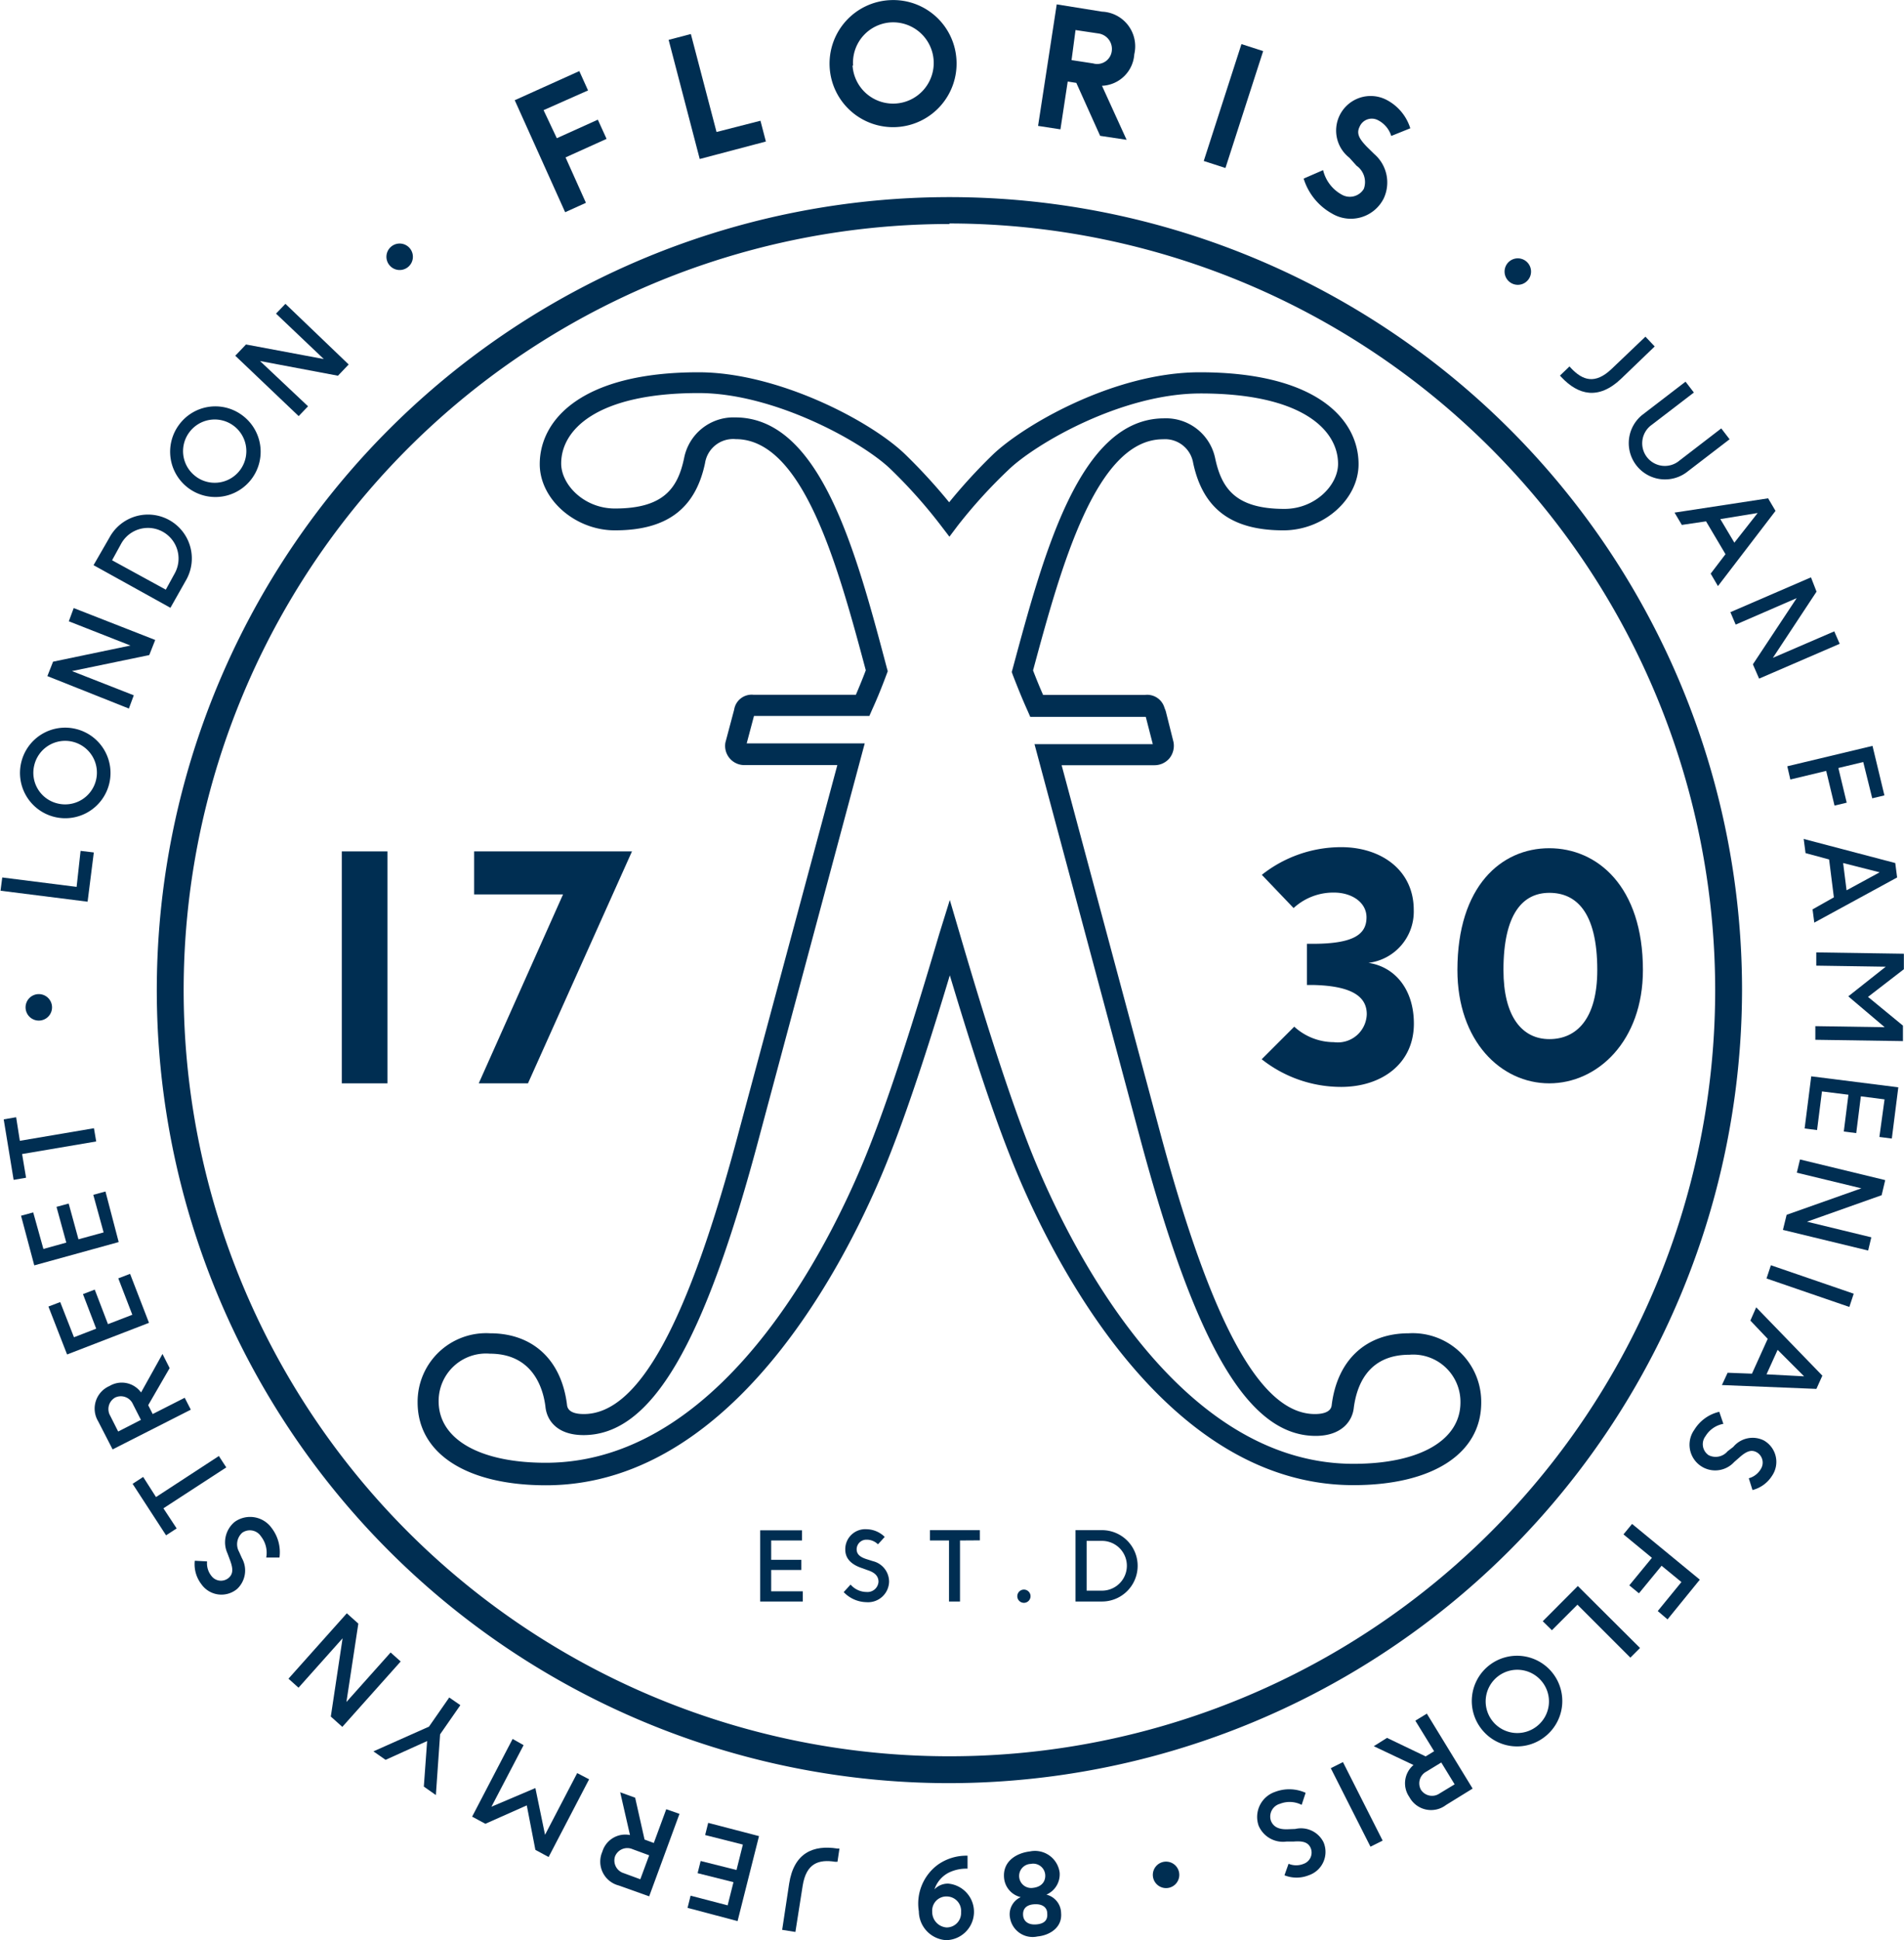 <svg xmlns="http://www.w3.org/2000/svg" viewBox="0 0 143.89 146.55"><defs><style>.cls-1{fill:#002e52;}</style></defs><title>TGFLORIS_STAMP_BLUE296</title><g id="SINGLE_HIT_EMBOSS" data-name="SINGLE HIT EMBOSS"><path class="cls-1" d="M176,156.49c-15.08,0-23.72-19.11-26-25-1.58-4-3.22-9.25-4.5-13.51-1.28,4.26-2.92,9.46-4.52,13.52-2.28,5.85-10.91,25-26,25-6,0-9.7-2.4-9.7-6.26a5.18,5.18,0,0,1,5.48-5.22c3.22,0,5.39,2,5.81,5.4.05.59.72.7,1.27.7,4.14,0,7.88-6.83,11.76-21.5L137,102.1h-7a1.45,1.45,0,0,1-1.46-1.7l.66-2.48a1.34,1.34,0,0,1,1.47-1.13h7.73c.27-.63.52-1.24.75-1.85-2.1-7.85-4.72-17.46-9.83-17.46A2.15,2.15,0,0,0,127,79.3c-.73,3.45-2.9,5.07-6.81,5.07-3,0-5.68-2.34-5.68-5,0-3.35,3.16-6.94,12-6.94,6,0,13.08,3.7,15.68,6.26a43,43,0,0,1,3.26,3.56,41.42,41.42,0,0,1,3.26-3.56c2.24-2.18,9.14-6.26,15.68-6.26,8.86,0,12,3.58,12,6.94,0,2.67-2.65,5-5.68,5-3.92,0-6.08-1.62-6.82-5.09a2.15,2.15,0,0,0-2.28-1.79c-5.06,0-7.7,9.61-9.82,17.46.23.6.48,1.22.76,1.85h7.71a1.36,1.36,0,0,1,1.47,1,1.66,1.66,0,0,1,.1.27l.57,2.27a1.51,1.51,0,0,1-.32,1.27,1.48,1.48,0,0,1-1.13.5h-7l7.38,27.5c3.92,14.67,7.65,21.51,11.76,21.51.55,0,1.22-.12,1.27-.68.42-3.4,2.59-5.42,5.82-5.42a5.18,5.18,0,0,1,5.48,5.22C185.67,154.09,182,156.49,176,156.49Zm-30.5-44.2.78,2.65c1.33,4.54,3.33,11.14,5.23,16,2.2,5.61,10.44,23.94,24.5,23.94,5,0,8.08-1.78,8.08-4.64a3.57,3.57,0,0,0-3.86-3.6c-3.24,0-4,2.49-4.2,4-.1,1-.91,2.13-2.88,2.13-5.09,0-9.08-6.79-13.33-22.71l-7.92-29.54h8.94l-.53-2.06h-8.73l-.21-.48c-.42-.93-.77-1.81-1.1-2.66l-.09-.25.07-.25c2.39-8.86,5.09-18.91,11.45-18.91a3.79,3.79,0,0,1,3.85,3c.49,2.32,1.57,3.84,5.24,3.84,2.32,0,4.05-1.79,4.05-3.4,0-2.57-2.73-5.32-10.39-5.32-6,0-12.54,3.84-14.55,5.8A38.18,38.18,0,0,0,146.11,84l-.64.85-.65-.85a38,38,0,0,0-3.75-4.21C139,77.75,132.28,74,126.52,74c-7.66,0-10.39,2.75-10.39,5.32,0,1.6,1.73,3.4,4.06,3.4,3.67,0,4.75-1.52,5.23-3.81a3.8,3.8,0,0,1,3.86-3.07c6.41,0,9.1,10,11.46,18.92l.07.25-.09.24c-.32.86-.67,1.74-1.09,2.66l-.21.48H130.7l-.55,2.07h8.92L131.15,130c-4.21,15.92-8.2,22.71-13.33,22.71-2,0-2.78-1.11-2.88-2.15-.18-1.46-1-4-4.2-4a3.58,3.58,0,0,0-3.87,3.6c0,2.86,3.1,4.64,8.09,4.64,14.06,0,22.3-18.32,24.49-23.94,1.92-4.87,3.91-11.47,5.25-16Z" transform="translate(-73.72 -44.31)"/><path class="cls-1" d="M103,126.14H99.55V108.62H103Z" transform="translate(-73.72 -44.31)"/><path class="cls-1" d="M109.9,126.14l6.37-14.27h-6.72v-3.25h11.93l-7.86,17.52Z" transform="translate(-73.72 -44.31)"/><path class="cls-1" d="M169.08,110.39a9.66,9.66,0,0,1,6-2.09c3,0,5.48,1.72,5.48,4.74a3.9,3.9,0,0,1-3.42,4c2,.3,3.43,2,3.43,4.59,0,3.05-2.46,4.78-5.5,4.78a9.67,9.67,0,0,1-6-2.09l2.46-2.46a4.45,4.45,0,0,0,3,1.17,2.19,2.19,0,0,0,2.48-2.11c0-1.17-.85-2.14-4.06-2.21h-.46V115.6l.44,0c3.14,0,4.06-.74,4.06-2,0-1.13-1.11-1.87-2.46-1.87a4.44,4.44,0,0,0-3.05,1.17Z" transform="translate(-73.72 -44.31)"/><path class="cls-1" d="M197.88,117.58c0,5.36-3.42,8.56-7.08,8.56s-6.94-3.2-6.94-8.56c0-6.33,3.31-9.2,6.94-9.2S197.88,111.26,197.88,117.58Zm-10.54,0c0,3.54,1.42,5.22,3.47,5.22s3.62-1.52,3.62-5.22c0-4.43-1.63-5.83-3.62-5.83S187.34,113.3,187.34,117.58Z" transform="translate(-73.72 -44.31)"/><path class="cls-1" d="M132,160.67v1.46h2.28v.77H132v1.61h2.39v.77h-3.22v-5.38h3.16v.77Z" transform="translate(-73.72 -44.31)"/><path class="cls-1" d="M138.9,162.77c-.65-.21-1.3-.6-1.3-1.41a1.51,1.51,0,0,1,1.61-1.54,2,2,0,0,1,1.37.58l-.51.56a1.21,1.21,0,0,0-.86-.35.73.73,0,0,0-.75.72c0,.4.28.61.81.77l.41.13a1.6,1.6,0,0,1,1.23,1.55,1.59,1.59,0,0,1-1.71,1.55,2.44,2.44,0,0,1-1.72-.76L138,164a1.61,1.61,0,0,0,1.21.56.83.83,0,0,0,.9-.77c0-.47-.34-.72-.8-.87Z" transform="translate(-73.72 -44.31)"/><path class="cls-1" d="M146.27,160.67v4.61h-.83v-4.61H144v-.78h3.77v.77Z" transform="translate(-73.72 -44.31)"/><path class="cls-1" d="M150.6,164.88a.48.48,0,1,1,1,0,.48.48,0,1,1-1,0Z" transform="translate(-73.72 -44.31)"/><path class="cls-1" d="M157,159.89a2.69,2.69,0,1,1,0,5.39h-2v-5.39Zm-1.16,4.57H157a1.88,1.88,0,1,0,0-3.76h-1.16Z" transform="translate(-73.72 -44.31)"/><path class="cls-1" d="M145.47,179a59.9,59.9,0,1,1,59.9-59.9A60,60,0,0,1,145.47,179Zm0-117.77a57.87,57.87,0,1,0,57.87,57.87A57.94,57.94,0,0,0,145.47,61.19Z" transform="translate(-73.72 -44.31)"/><path class="cls-1" d="M114.8,52.63l1,2.12,3.1-1.4.66,1.45-3.1,1.4L118,59.63l-1.57.71-3.81-8.46,4.88-2.2.66,1.46Z" transform="translate(-73.72 -44.31)"/><path class="cls-1" d="M131.19,53.43,131.6,55l-5,1.32-2.35-9,1.68-.44,1.94,7.4Z" transform="translate(-73.72 -44.31)"/><path class="cls-1" d="M146,48.79A4.8,4.8,0,1,1,141,44.32,4.78,4.78,0,0,1,146,48.79Zm-7.85.47A3.07,3.07,0,1,0,141.07,46,3.05,3.05,0,0,0,138.19,49.26Z" transform="translate(-73.72 -44.31)"/><path class="cls-1" d="M157,45.19a2.62,2.62,0,0,1,2.44,3.22A2.55,2.55,0,0,1,157,50.79l1.86,4.08-2-.3-1.8-4-.65-.1-.55,3.61-1.69-.26,1.41-9.18Zm-2.3,3.66,1.63.25a1.11,1.11,0,0,0,1.41-.94,1.18,1.18,0,0,0-1-1.32L155,46.58Z" transform="translate(-73.72 -44.31)"/><path class="cls-1" d="M166.33,57l-1.64-.53,2.85-8.83,1.64.53Z" transform="translate(-73.72 -44.31)"/><path class="cls-1" d="M175.7,56.23a2.61,2.61,0,0,1,2.89-4.33A3.64,3.64,0,0,1,180.3,54l-1.44.58a2,2,0,0,0-1-1.19,1,1,0,0,0-1.39.49c-.27.54,0,.94.54,1.51l.56.55a2.84,2.84,0,0,1,.72,3.36,2.78,2.78,0,0,1-3.91,1.14,4.56,4.56,0,0,1-2.14-2.64l1.47-.64A2.87,2.87,0,0,0,175.1,59a1.23,1.23,0,0,0,1.69-.43,1.51,1.51,0,0,0-.55-1.74Z" transform="translate(-73.72 -44.31)"/><path class="cls-1" d="M187.62,64.23a1,1,0,1,1,.15,1.35A1,1,0,0,1,187.62,64.23Z" transform="translate(-73.72 -44.31)"/><path class="cls-1" d="M196.22,72.93c-1.7,1.61-3.23,1.22-4.5-.13l-.11-.12.72-.69.12.13c.87.92,1.81,1.25,3.06.06l2.56-2.44.7.74Z" transform="translate(-73.72 -44.31)"/><path class="cls-1" d="M201.16,80a2.74,2.74,0,0,1-3.33-4.35l3.27-2.51.63.82-3.17,2.43a1.71,1.71,0,1,0,2.08,2.71l3.16-2.43.63.82Z" transform="translate(-73.72 -44.31)"/><path class="cls-1" d="M203,87.64l1.12-1.47-1.47-2.48-1.83.27-.55-.93,7.07-1.08.56.95-4.35,5.68Zm1.79-2.34,1.76-2.24-2.82.46Z" transform="translate(-73.72 -44.31)"/><path class="cls-1" d="M212.34,92l.41.94-6.09,2.63-.47-1.08,3.31-5-4.61,2-.4-.94,6.09-2.63L211,89l-3.3,5Z" transform="translate(-73.72 -44.31)"/><path class="cls-1" d="M214.53,101.87l-1.88.45.63,2.62-.92.22-.63-2.62-2.71.65-.23-1,6.44-1.54.9,3.74-.92.22Z" transform="translate(-73.72 -44.31)"/><path class="cls-1" d="M210.7,113l1.61-.91-.36-2.86-1.78-.48-.14-1.07,6.92,1.82.14,1.09L210.83,114Zm2.57-1.44,2.5-1.36-2.76-.7Z" transform="translate(-73.72 -44.31)"/><path class="cls-1" d="M210.91,121.82l5.24.08-2.75-2.33,2.83-2.24-5.25-.08,0-1,6.62.1,0,1.17-2.71,2.09,2.64,2.17,0,1.17-6.62-.1Z" transform="translate(-73.72 -44.31)"/><path class="cls-1" d="M216.14,127.35l-1.79-.23L214,129.9l-.94-.12.35-2.78-2-.25-.37,2.92-.94-.12.5-3.94,6.58.83-.49,3.87-.94-.12Z" transform="translate(-73.72 -44.31)"/><path class="cls-1" d="M215.14,137.77l-.24,1-6.44-1.56.28-1.14,5.65-2-4.88-1.18.24-1,6.44,1.56-.27,1.14-5.64,2Z" transform="translate(-73.72 -44.31)"/><path class="cls-1" d="M207.22,140.88l.33-1,6.26,2.15-.33,1Z" transform="translate(-73.72 -44.31)"/><path class="cls-1" d="M204.28,148l1.84.07,1.19-2.63L206,144.06l.44-1,5,5.16-.45,1-7.14-.29Zm2.94.12,2.84.15-2-2Z" transform="translate(-73.72 -44.31)"/><path class="cls-1" d="M204.71,153.6a1.9,1.9,0,0,1,2.3-.49,1.86,1.86,0,0,1,.63,2.67,2.47,2.47,0,0,1-1.48,1.08l-.28-.89a1.51,1.51,0,0,0,.91-.7.9.9,0,0,0-.29-1.25c-.43-.25-.81-.08-1.32.37l-.41.36a1.94,1.94,0,0,1-3-2.45,3,3,0,0,1,1.88-1.35l.31.91a2,2,0,0,0-1.35.93,1,1,0,0,0,.24,1.44,1.18,1.18,0,0,0,1.43-.3Z" transform="translate(-73.72 -44.31)"/><path class="cls-1" d="M200.79,163.81l-1.5-1.23-1.71,2.08-.73-.6,1.71-2.08-2.15-1.77.65-.79,5.12,4.21-2.44,3L199,166Z" transform="translate(-73.72 -44.31)"/><path class="cls-1" d="M191,167.45l-.69-.68,2.65-2.66,4.7,4.68-.73.73-4-4Z" transform="translate(-73.72 -44.31)"/><path class="cls-1" d="M185.71,174.95a3.42,3.42,0,1,1,4.79.52A3.4,3.4,0,0,1,185.71,174.95Zm4.54-3.62a2.39,2.39,0,1,0-.37,3.36A2.38,2.38,0,0,0,190.25,171.33Z" transform="translate(-73.72 -44.31)"/><path class="cls-1" d="M183,180.65a1.86,1.86,0,0,1-2.77-.6,1.81,1.81,0,0,1,.31-2.42l-3-1.42,1-.63,2.92,1.4.64-.39-1.42-2.31.87-.53,3.46,5.66Zm-.36-3.21-1.13.69a1,1,0,0,0-.4,1.38,1,1,0,0,0,1.4.27l1.14-.69Z" transform="translate(-73.72 -44.31)"/><path class="cls-1" d="M174.29,177.87l.92-.46,3,5.93-.92.46Z" transform="translate(-73.72 -44.31)"/><path class="cls-1" d="M171.61,182.46a1.9,1.9,0,0,1,2.13,1,1.86,1.86,0,0,1-1.12,2.5,2.47,2.47,0,0,1-1.83,0l.31-.87a1.5,1.5,0,0,0,1.15,0,.9.9,0,0,0,.53-1.17c-.19-.46-.6-.56-1.28-.51l-.54,0a2,2,0,0,1-2.12-1.19,2,2,0,0,1,1.24-2.56,3,3,0,0,1,2.31.07l-.3.91a2,2,0,0,0-1.64-.08,1,1,0,0,0-.68,1.29c.22.54.73.66,1.32.63Z" transform="translate(-73.72 -44.31)"/><path class="cls-1" d="M162.84,186a1,1,0,0,1-1.85.45,1,1,0,1,1,1.85-.45Z" transform="translate(-73.72 -44.31)"/><path class="cls-1" d="M150.05,189.18a1.42,1.42,0,0,1,.81-1.57,1.64,1.64,0,0,1-1.26-1.45c-.12-1.3,1-1.89,1.94-2a1.88,1.88,0,0,1,2.26,1.6,1.67,1.67,0,0,1-1,1.66,1.46,1.46,0,0,1,1.11,1.39c.1,1.12-.9,1.69-1.78,1.77A1.73,1.73,0,0,1,150.05,189.18Zm2.66-3.25a.91.91,0,0,0-1.09-.83.91.91,0,1,0,.16,1.81C152.52,186.83,152.74,186.34,152.71,185.93Zm.15,2.9c0-.42-.34-.73-1-.68s-.86.42-.82.85.38.72,1,.67S152.91,189.33,152.86,188.83Z" transform="translate(-73.72 -44.31)"/><path class="cls-1" d="M146.84,185.46a3,3,0,0,0-1.42.3,2.19,2.19,0,0,0-1.08,1.26,1.4,1.4,0,0,1,1.05-.43,2.14,2.14,0,0,1-.17,4.27,2.2,2.2,0,0,1-2.06-2.17,3.65,3.65,0,0,1,1.45-3.54,3.73,3.73,0,0,1,2.23-.67Zm-.49,3.29a1.09,1.09,0,0,0-1.06-1.19,1.07,1.07,0,0,0-1.12,1.15,1.17,1.17,0,0,0,1.08,1.19A1.09,1.09,0,0,0,146.35,188.74Z" transform="translate(-73.72 -44.31)"/><path class="cls-1" d="M133.36,186.58c.36-2.31,1.82-2.93,3.64-2.64l.16,0-.15,1-.17,0c-1.25-.2-2.19.11-2.46,1.81l-.55,3.49-1-.16Z" transform="translate(-73.72 -44.31)"/><path class="cls-1" d="M128.71,188.23l.44-1.75-2.71-.68.23-.92,2.71.68.48-1.92-2.85-.72.23-.92,3.84,1-1.62,6.42-3.78-1,.23-.92Z" transform="translate(-73.72 -44.31)"/><path class="cls-1" d="M120.48,186.73a1.86,1.86,0,0,1-1.24-2.55,1.81,1.81,0,0,1,2.09-1.26l-.74-3.23,1.13.41.71,3.16.7.26.94-2.55,1,.35-2.29,6.23Zm2.3-2.28-1.25-.46a1,1,0,0,0-1.33.54,1,1,0,0,0,.66,1.27l1.25.46Z" transform="translate(-73.72 -44.31)"/><path class="cls-1" d="M113.29,176.13l-2.43,4.65,3.32-1.41.73,3.53,2.43-4.66.9.47-3.06,5.87-1-.54-.65-3.36-3.13,1.39-1-.54,3.06-5.87Z" transform="translate(-73.72 -44.31)"/><path class="cls-1" d="M107.67,172.53l.84.58-1.53,2.2-.32,4.59-.91-.64.25-3.44-3.14,1.42-.92-.64,4.2-1.87Z" transform="translate(-73.72 -44.31)"/><path class="cls-1" d="M96.28,171.79l-.76-.68,4.41-4.94.87.78-.9,5.92,3.34-3.74.76.68-4.41,4.94-.87-.78.89-5.91Z" transform="translate(-73.72 -44.31)"/><path class="cls-1" d="M92,162a1.91,1.91,0,0,1-.36,2.33,1.85,1.85,0,0,1-2.71-.37,2.46,2.46,0,0,1-.49-1.76l.93.05a1.51,1.51,0,0,0,.33,1.1.9.9,0,0,0,1.27.17c.39-.31.37-.73.13-1.37l-.19-.51a2,2,0,0,1,.54-2.37,2,2,0,0,1,2.8.46,3,3,0,0,1,.59,2.23l-1,0a2,2,0,0,0-.39-1.59,1,1,0,0,0-1.43-.28,1.17,1.17,0,0,0-.23,1.44Z" transform="translate(-73.72 -44.31)"/><path class="cls-1" d="M85.51,157.39l4.75-3.1.56.86-4.75,3.09,1,1.52-.8.52-2.53-3.89.8-.52Z" transform="translate(-73.72 -44.31)"/><path class="cls-1" d="M81.14,151.67A1.86,1.86,0,0,1,82,149a1.8,1.8,0,0,1,2.38.49L86,146.58l.54,1.07-1.62,2.8.34.67,2.42-1.23.46.9-5.91,3Zm3.23-.11-.6-1.18a1,1,0,0,0-1.34-.51,1,1,0,0,0-.38,1.38l.6,1.19Z" transform="translate(-73.72 -44.31)"/><path class="cls-1" d="M79.31,145.32l1.68-.65-1-2.61.89-.34,1,2.61,1.84-.71-1.06-2.75.89-.34,1.43,3.7-6.19,2.39L77.38,143l.89-.34Z" transform="translate(-73.72 -44.31)"/><path class="cls-1" d="M77,138.65l1.73-.48-.74-2.7.92-.25.74,2.7,1.9-.52-.78-2.84.92-.25,1,3.82-6.38,1.76-1-3.75.92-.25Z" transform="translate(-73.72 -44.31)"/><path class="cls-1" d="M75.22,130.48l5.6-.95.17,1-5.6.95.3,1.79-.94.16L74,128.86l.94-.16Z" transform="translate(-73.72 -44.31)"/><path class="cls-1" d="M76.34,121.35a1,1,0,0,1,0-1.9,1,1,0,1,1,0,1.9Z" transform="translate(-73.72 -44.31)"/><path class="cls-1" d="M79.81,108.58l1,.12-.47,3.72-6.58-.83.13-1,5.62.71Z" transform="translate(-73.72 -44.31)"/><path class="cls-1" d="M79.45,99.37a3.42,3.42,0,1,1-4.12,2.51A3.41,3.41,0,0,1,79.45,99.37ZM78.07,105a2.4,2.4,0,1,0-1.76-2.89A2.38,2.38,0,0,0,78.07,105Z" transform="translate(-73.72 -44.31)"/><path class="cls-1" d="M78.92,91.24l.37-1,6.16,2.41L85,93.79,79.16,95l4.67,1.83-.37,1L77.3,95.38l.43-1.09,5.85-1.22Z" transform="translate(-73.72 -44.31)"/><path class="cls-1" d="M82,84.9a3.31,3.31,0,1,1,5.81,3.18L86.6,90.22,80.79,87Zm4.25,3.95.68-1.24a2.31,2.31,0,1,0-4.06-2.22l-.68,1.24Z" transform="translate(-73.72 -44.31)"/><path class="cls-1" d="M92,75.66a3.42,3.42,0,1,1-4.76.75A3.4,3.4,0,0,1,92,75.66Zm-3.43,4.68A2.39,2.39,0,1,0,88,77,2.38,2.38,0,0,0,88.56,80.33Z" transform="translate(-73.72 -44.31)"/><path class="cls-1" d="M94.58,68l.71-.74,4.78,4.58-.81.85-5.89-1.11L97,75l-.71.74L91.5,71.18l.81-.85,5.88,1.1Z" transform="translate(-73.72 -44.31)"/><path class="cls-1" d="M103.15,64.34a1,1,0,1,1,1.34.19A1,1,0,0,1,103.15,64.34Z" transform="translate(-73.72 -44.31)"/></g></svg>